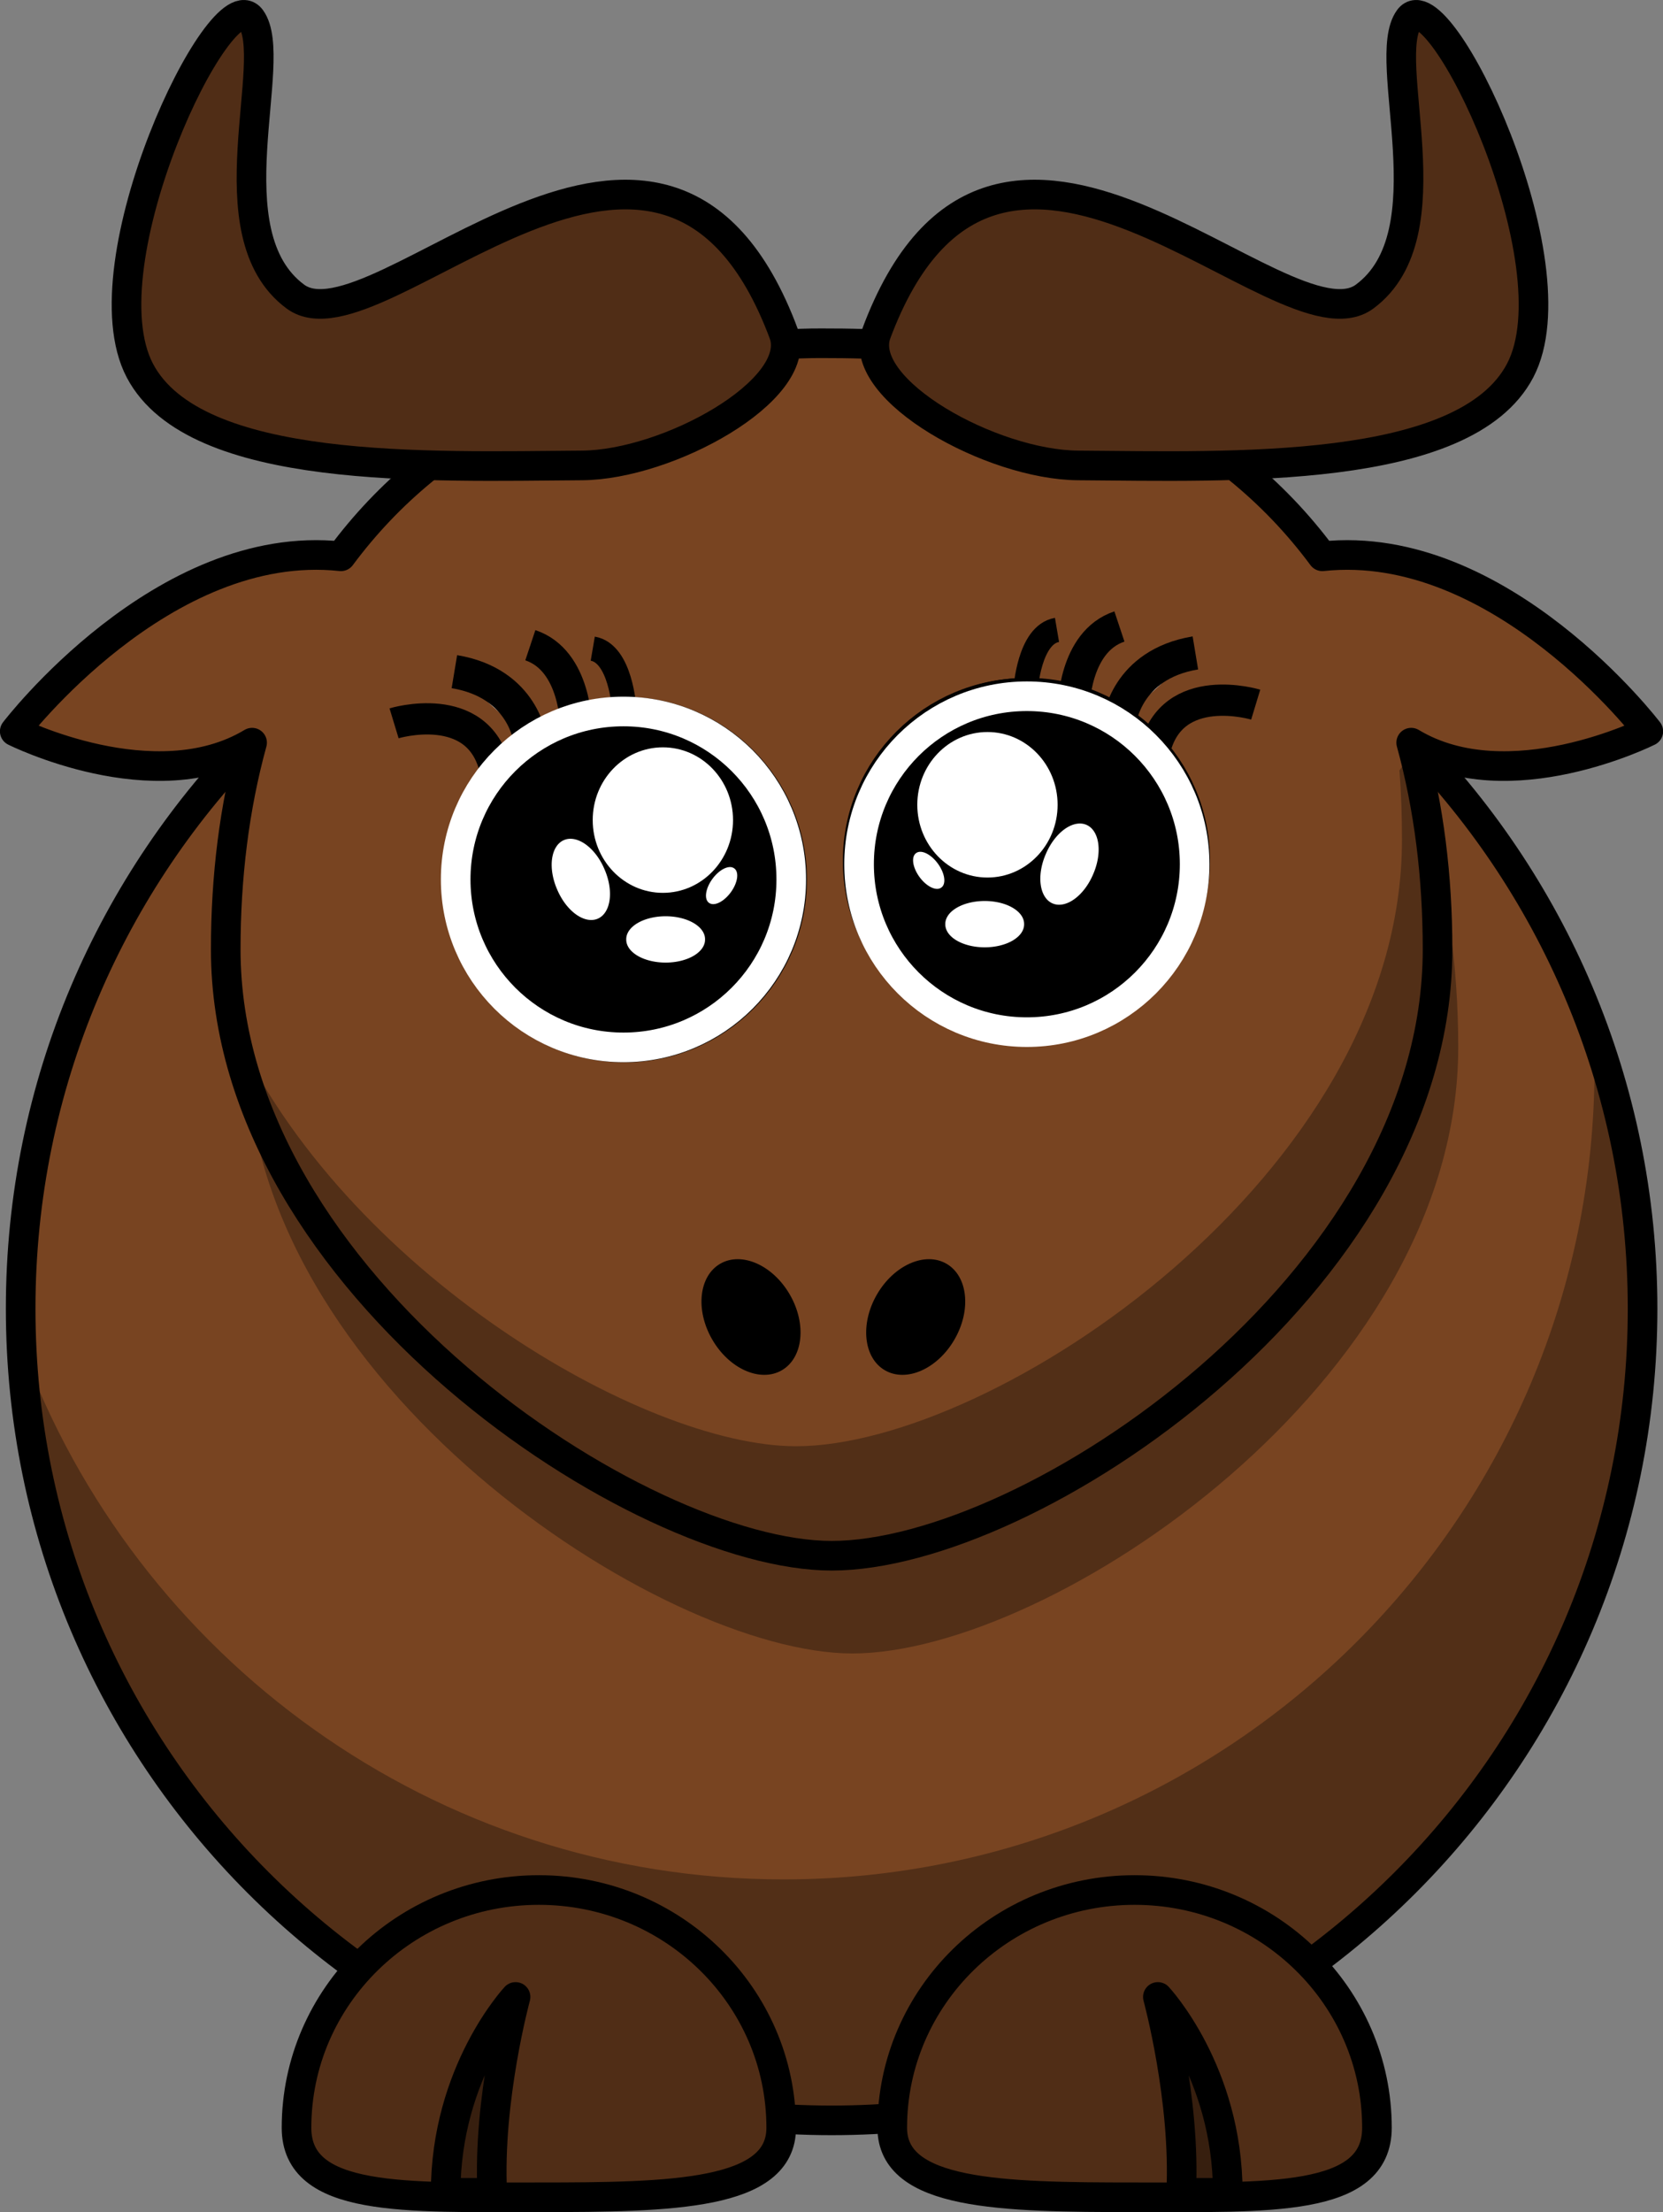 <?xml version="1.0" encoding="UTF-8" standalone="no"?>
<!-- Created with Inkscape (http://www.inkscape.org/) -->
<svg
    xmlns:inkscape="http://www.inkscape.org/namespaces/inkscape"
    xmlns:rdf="http://www.w3.org/1999/02/22-rdf-syntax-ns#"
    xmlns="http://www.w3.org/2000/svg"
    xmlns:sodipodi="http://sodipodi.sourceforge.net/DTD/sodipodi-0.dtd"
    xmlns:cc="http://creativecommons.org/ns#"
    xmlns:xlink="http://www.w3.org/1999/xlink"
    xmlns:dc="http://purl.org/dc/elements/1.1/"
    xmlns:svg="http://www.w3.org/2000/svg"
    xmlns:ns1="http://sozi.baierouge.fr"
    id="svg2"
    sodipodi:docname="female_Cartoon_gnu.svg"
    viewBox="0 0 224.63 298.61"
    version="1.0"
    inkscape:version="0.48.3.1 r9886"
  >
  <rect x="0" y="0" width="224.63" height="298.61" fill="#808080" stroke="none"/>
  <sodipodi:namedview
      id="namedview3184"
      fit-margin-left="0"
      inkscape:zoom="1.4563597"
      borderopacity="1"
      inkscape:current-layer="g4199-8"
      inkscape:cx="171.37611"
      inkscape:cy="162.76834"
      inkscape:window-maximized="1"
      showgrid="false"
      fit-margin-right="0"
      bordercolor="#666666"
      inkscape:window-x="65"
      guidetolerance="10"
      objecttolerance="10"
      inkscape:window-y="24"
      fit-margin-bottom="0"
      inkscape:window-width="1301"
      inkscape:pageopacity="0"
      inkscape:pageshadow="2"
      pagecolor="#ffffff"
      gridtolerance="10"
      inkscape:window-height="744"
      fit-margin-top="0"
  />
  <g
      id="layer1"
      transform="translate(14.161 -383.25)"
    >
    <path
        id="path2383-5"
        style="stroke-linejoin:round;stroke:#000000;stroke-linecap:round;stroke-width:4;fill:#784421"
        inkscape:connector-curvature="0"
        d="m207.71 559.89c0.018 60.508-49.029 109.57-109.54 109.57-60.508 0-109.55-49.061-109.54-109.57-0.018-60.508 49.029-109.57 109.54-109.57 60.508 0 109.55 49.061 109.54 109.57z"
    />
    <path
        id="path3221-1"
        style="fill:#000000;fill-opacity:.314"
        inkscape:connector-curvature="0"
        d="m201.09 522.31c0.077 1.682 0.125 3.393 0.125 5.094 0 60.464-49.067 109.53-109.53 109.53-47.262 0-87.591-29.999-102.94-71.969 2.654 58.112 50.674 104.47 109.44 104.47 60.464 0 109.53-49.067 109.53-109.53 0-13.202-2.338-25.87-6.625-37.594z"
    />
    <path
        id="path3172-5"
        style="stroke-linejoin:round;stroke:#000000;stroke-linecap:round;stroke-width:4;fill:#502d16"
        inkscape:connector-curvature="0"
        d="m106.36 670.46c0 9.091 14.665 9.381 32.735 9.381s32.735 0.693 32.735-9.381c0-17.716-14.665-32.094-32.735-32.094s-32.735 14.378-32.735 32.094z"
    />
    <path
        id="path3236-2"
        style="fill:#000000;fill-opacity:.314"
        inkscape:connector-curvature="0"
        d="m182.81 524.6c0 45.174-55.121 81.838-81.838 81.838-25.718 0-81.838-36.663-81.838-81.838 0-45.174 24.625-81.838 81.838-81.838 57.223 0 81.838 36.663 81.838 81.838z"
    />
    <path
        id="path3174-8"
        style="stroke-linejoin:round;fill-rule:evenodd;fill-opacity:.314;stroke:#000000;stroke-width:4;fill:#000000"
        inkscape:connector-curvature="0"
        d="m151.68 679.24c0-16.368-9.443-26.44-9.443-26.44s3.777 13.849 3.148 26.44h6.295z"
    />
    <path
        id="path3155-8"
        style="stroke-linejoin:round;stroke:#000000;stroke-linecap:round;stroke-width:4;fill:#784421"
        inkscape:connector-curvature="0"
        d="m95.516 429.59c-30.129 0.611-50.932 11.653-63.625 28.75-24.064-2.588-44.062 23.625-44.062 23.625s18.891 9.446 32.062 1.531c-2.399 8.712-3.562 18.106-3.562 27.906 0 45.174 56.126 81.844 81.844 81.844 26.717 0 81.844-36.669 81.844-81.844 0-9.8-1.164-19.195-3.562-27.906 13.171 7.915 32.031-1.531 32.031-1.531s-19.971-26.205-44.031-23.625c-13.062-17.595-34.708-28.75-66.281-28.75-0.894 0-1.778-0.018-2.656 0z"
    />
    <path
        id="path3159-6"
        style="stroke-linejoin:round;stroke:#000000;stroke-linecap:round;stroke-width:4;fill:#784421"
        inkscape:connector-curvature="0"
        d="m147.28 499.42c0.004 12.519-10.144 22.67-22.663 22.67s-22.667-10.151-22.663-22.67c-0.004-12.519 10.144-22.67 22.663-22.67s22.666 10.151 22.663 22.67z"
    />
    <path
        id="path3179-0"
        style="fill-rule:evenodd;stroke:#000000;stroke-width:4;fill:#502d16"
        inkscape:connector-curvature="0"
        d="m104.16 428.39c16.211-43.592 54.91 3.095 66.006-5.107 11.5-8.5 2-32 6-37.5s22.611 33.058 15 47.5c-7.452 14.141-39.014 12.936-59.692 12.793-11.674-0.076-29.789-10.115-27.314-17.686z"
    />
    <path
        id="path3231-3"
        style="fill:#000000;fill-opacity:.314"
        inkscape:connector-curvature="0"
        d="m176.74 484.59-1.875 2.656c0.249 3.075 0.344 6.203 0.344 9.375 0 45.174-55.127 81.844-81.844 81.844-20.706 0-61.097-23.756-76.062-56.594 7.616 40.246 57.172 71.375 80.875 71.375 26.717 0 81.844-36.669 81.844-81.844 0-9.392-1.075-18.41-3.281-26.812z"
    />
    <path
        id="path3329-0"
        style="stroke-linejoin:round;stroke:#000000;stroke-linecap:round;stroke-width:4;fill:#502d16"
        inkscape:connector-curvature="0"
        d="m91.361 670.46c0 9.091-14.665 9.381-32.735 9.381s-32.735 0.693-32.735-9.381c0-17.716 14.665-32.094 32.735-32.094s32.735 14.378 32.735 32.094z"
    />
    <path
        id="path3331-1"
        style="stroke-linejoin:round;fill-rule:evenodd;fill-opacity:.314;stroke:#000000;stroke-width:4;fill:#000000"
        inkscape:connector-curvature="0"
        d="m46.035 679.24c0-16.368 9.443-26.44 9.443-26.44s-3.777 13.849-3.148 26.44h-6.295z"
    />
    <path
        id="path2398-7"
        style="fill:#000000"
        inkscape:connector-curvature="0"
        d="m114.77 564.05c-2.293 3.973-6.5 5.839-9.397 4.166-2.897-1.672-3.385-6.249-1.09-10.221 2.293-3.973 6.5-5.839 9.397-4.166s3.385 6.249 1.09 10.221z"
    />
    <path
        id="path2412-8"
        style="fill:#000000"
        inkscape:connector-curvature="0"
        d="m82.037 564.05c2.293 3.973 6.5 5.839 9.397 4.166 2.897-1.672 3.385-6.249 1.09-10.221-2.293-3.973-6.5-5.839-9.397-4.166s-3.385 6.249-1.09 10.221z"
    />
    <path
        id="path2399-0"
        style="fill-rule:evenodd;stroke:#000000;stroke-width:4;fill:#502d16"
        inkscape:connector-curvature="0"
        d="m91.743 428.39c-16.211-43.592-54.91 3.095-66.006-5.107-11.5-8.5-2-32-6-37.5s-22.611 33.058-15 47.5c7.452 14.141 39.014 12.936 59.692 12.793 11.674-0.076 29.789-10.115 27.314-17.686z"
    />
    <g
        id="g4706"
        style="fill:#ffffff"
        transform="matrix(1 0 0 -1 -1.717 1001.4)"
      >
      <path
          id="path3157-1"
          d="m94.549 499.42c0.004 12.519-10.144 22.67-22.663 22.67s-22.667-10.151-22.663-22.67c-0.004-12.519 10.144-22.67 22.663-22.67s22.666 10.151 22.663 22.67z"
          style="stroke-linejoin:round;stroke:#000000;stroke-linecap:round;stroke-width:4;fill:#ffffff"
          inkscape:connector-curvature="0"
      />
      <path
          id="path4484"
          d="m54.407 514.42c-2.321 9.532-13.623 6.097-13.623 6.097"
          sodipodi:nodetypes="cc"
          style="stroke:#000000;stroke-width:4.22;fill:none"
          inkscape:connector-curvature="0"
      />
      <path
          id="path4486"
          d="m65.372 520.07s0 8.926-6.18 10.986"
          style="stroke:#000000;stroke-width:4.3;fill:#ffffff"
          inkscape:connector-curvature="0"
      />
      <path
          id="path4488"
          d="m71.86 522.55s-0.453 7.397-4.237 8.042"
          style="stroke:#000000;stroke-width:3.3;fill:#ffffff"
          inkscape:connector-curvature="0"
      />
      <path
          id="path4541"
          d="m59.177 518.21s-0.834 7.718-10.245 9.278"
          sodipodi:nodetypes="cc"
          style="stroke:#000000;stroke-width:4.518;fill:#ffffff"
          inkscape:connector-curvature="0"
      />
    </g
    >
    <g
        id="g4573"
        style="fill:#ffffff"
        transform="matrix(-1 0 0 -1 172 1015.8)"
      >
      <path
          id="path3157-1-6"
          d="m70.312 516.35c0.004 12.519-10.144 22.67-22.663 22.67s-22.667-10.151-22.663-22.67c-0.004-12.519 10.144-22.67 22.663-22.67s22.666 10.151 22.663 22.67z"
          style="stroke-linejoin:round;stroke:#000000;stroke-linecap:round;stroke-width:4;fill:#ffffff"
          inkscape:connector-curvature="0"
      />
      <path
          id="path4484-6"
          d="m30.17 531.34c-2.321 9.532-13.623 6.097-13.623 6.097"
          sodipodi:nodetypes="cc"
          style="stroke:#000000;stroke-width:4.22;fill:none"
          inkscape:connector-curvature="0"
      />
      <path
          id="path4486-7"
          d="m41.135 537s0 8.926-6.18 10.986"
          style="stroke:#000000;stroke-width:4.3;fill:#ffffff"
          inkscape:connector-curvature="0"
      />
      <path
          id="path4488-6"
          d="m47.623 539.48s-0.453 7.397-4.237 8.042"
          style="stroke:#000000;stroke-width:3.3;fill:#ffffff"
          inkscape:connector-curvature="0"
      />
      <path
          id="path4541-3"
          d="m34.94 535.14s-0.834 7.718-10.245 9.278"
          sodipodi:nodetypes="cc"
          style="stroke:#000000;stroke-width:4.518;fill:#ffffff"
          inkscape:connector-curvature="0"
      />
    </g
    >
    <g
        id="g4199"
      >
      <path
          id="path3157-18"
          style="stroke-linejoin:round;stroke:#ffffff;stroke-linecap:round;stroke-width:4;fill:#000000"
          transform="translate(18.249 -2.623)"
          inkscape:connector-curvature="0"
          d="m74.468 504.58c0.004 12.519-10.144 22.67-22.663 22.67s-22.666-10.151-22.663-22.67c-0.004-12.519 10.144-22.67 22.663-22.67s22.667 10.151 22.663 22.67z"
      />
      <path
          id="path3163-2"
          style="fill:#ffffff"
          transform="translate(18.249 -2.623)"
          inkscape:connector-curvature="0"
          d="m66.603 496.57c0.001 5.424-4.241 9.821-9.476 9.821-5.234 0-9.477-4.398-9.476-9.821-0.001-5.424 4.241-9.821 9.476-9.821 5.234 0 9.477 4.398 9.476 9.821z"
      />
      <path
          id="path4144"
          sodipodi:rx="7.7684851"
          sodipodi:ry="7.7684851"
          style="fill:#ffffff"
          sodipodi:type="arc"
          d="m-44.669 118a7.769 7.769 0 1 1 -15.537 0 7.769 7.769 0 1 1 15.537 0z"
          inkscape:transform-center-y="-2.0599307"
          transform="matrix(.411 -.177 .291 .675 51.509 413.02)"
          sodipodi:cy="117.99582"
          sodipodi:cx="-52.437275"
      />
      <path
          id="path4144-8"
          sodipodi:rx="7.7684851"
          sodipodi:ry="7.7684851"
          style="fill:#ffffff"
          sodipodi:type="arc"
          d="m-44.669 118a7.769 7.769 0 1 1 -15.537 0 7.769 7.769 0 1 1 15.537 0z"
          transform="matrix(.685 0 0 .398 111.67 463.09)"
          sodipodi:cy="117.99582"
          sodipodi:cx="-52.437275"
      />
      <path
          id="path4144-8-6"
          sodipodi:rx="7.7684851"
          sodipodi:ry="7.7684851"
          style="fill:#ffffff"
          sodipodi:type="arc"
          d="m-44.669 118a7.769 7.769 0 1 1 -15.537 0 7.769 7.769 0 1 1 15.537 0z"
          transform="matrix(-.215 .302 -.163 -.108 91.27 531.37)"
          sodipodi:cy="117.99582"
          sodipodi:cx="-52.437275"
      />
    </g
    >
    <g
        id="g4199-8"
        transform="translate(54.488 -2.06)"
      >
      <path
          id="path3157-18-9"
          style="stroke-linejoin:round;stroke:#ffffff;stroke-linecap:round;stroke-width:4;fill:#000000"
          inkscape:connector-curvature="0"
          d="m47.391 501.96c-0.004 12.519 10.144 22.67 22.663 22.67s22.666-10.151 22.663-22.67c0.004-12.519-10.144-22.67-22.663-22.67s-22.667 10.151-22.663 22.67z"
      />
      <path
          id="path3163-2-7"
          style="fill:#ffffff"
          inkscape:connector-curvature="0"
          d="m55.255 493.94c-0.001 5.424 4.241 9.821 9.476 9.821 5.234 0 9.477-4.398 9.476-9.821 0.001-5.424-4.241-9.821-9.476-9.821-5.234 0-9.477 4.398-9.476 9.821z"
      />
      <path
          id="path4144-2"
          sodipodi:rx="7.7684851"
          sodipodi:ry="7.7684851"
          style="fill:#ffffff"
          sodipodi:type="arc"
          d="m-44.669 118a7.769 7.769 0 1 1 -15.537 0 7.769 7.769 0 1 1 15.537 0z"
          inkscape:transform-center-y="-2.0599307"
          transform="matrix(-.411 -.177 -.291 .675 88.598 413.02)"
          sodipodi:cy="117.99582"
          sodipodi:cx="-52.437275"
      />
      <path
          id="path4144-8-63"
          sodipodi:rx="7.7684851"
          sodipodi:ry="7.7684851"
          style="fill:#ffffff"
          sodipodi:type="arc"
          d="m-44.669 118a7.769 7.769 0 1 1 -15.537 0 7.769 7.769 0 1 1 15.537 0z"
          transform="matrix(-.685 0 0 .398 28.441 463.09)"
          sodipodi:cy="117.99582"
          sodipodi:cx="-52.437275"
      />
      <path
          id="path4144-8-6-9"
          sodipodi:rx="7.7684851"
          sodipodi:ry="7.7684851"
          style="fill:#ffffff"
          sodipodi:type="arc"
          d="m-44.669 118a7.769 7.769 0 1 1 -15.537 0 7.769 7.769 0 1 1 15.537 0z"
          transform="matrix(.215 .302 .163 -.108 48.837 531.37)"
          sodipodi:cy="117.99582"
          sodipodi:cx="-52.437275"
      />
    </g
    >
  </g
  >
</svg
>
